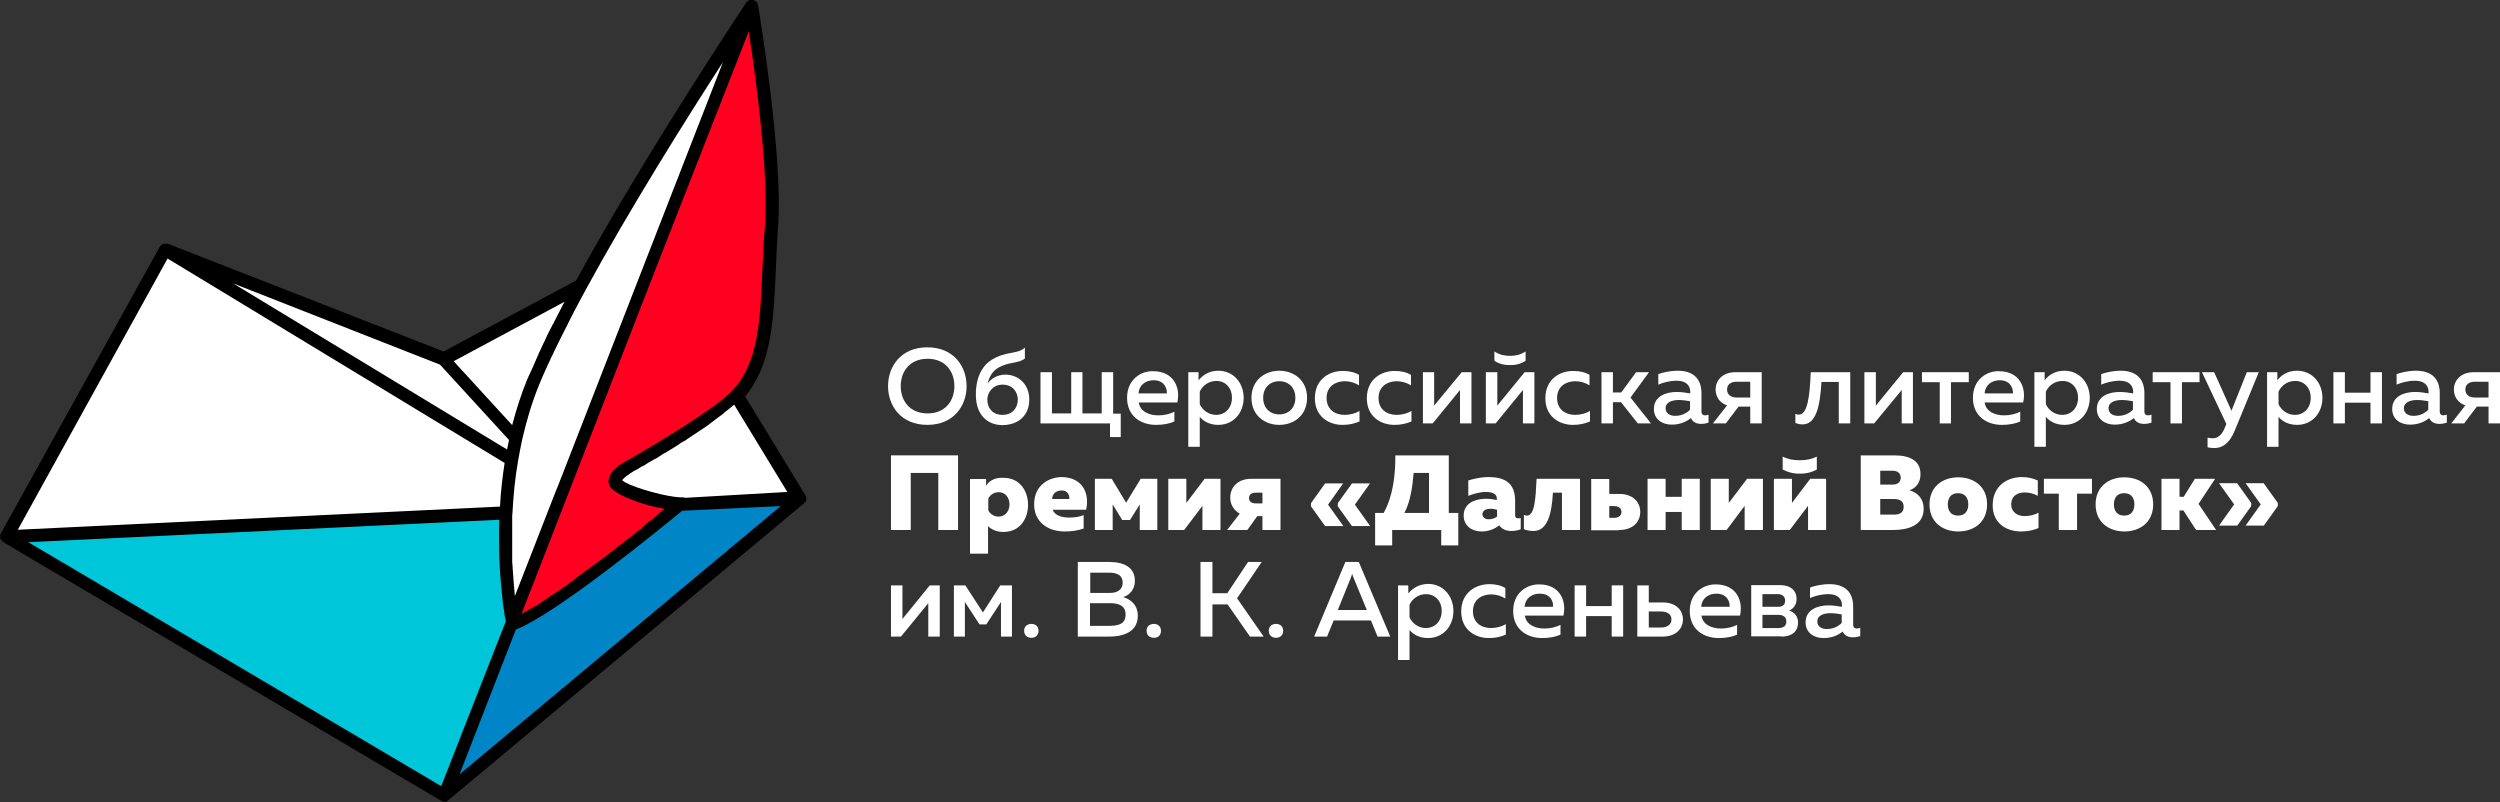 <svg width="1025" height="329" viewBox="0 0 1025 329" fill="none" xmlns="http://www.w3.org/2000/svg">
<rect x="0" y="0" width="1025" height="329" fill="#333333" stroke="none"/>
<g clip-path="url(#clip0_1258_7997)">
<path d="M391.3 158.3C391.3 164.2 387.7 169.5 380.3 169.5C372.9 169.5 369.3 164.2 369.3 158.3C369.3 152.4 372.9 147.1 380.3 147.1C387.7 147.1 391.3 152.4 391.3 158.3ZM364.1 158.3C364.1 166.4 369.4 174.2 380.2 174.2C391 174.2 396.3 166.4 396.3 158.3C396.3 150.2 391 142.4 380.2 142.4C369.4 142.4 364.1 150.2 364.1 158.3Z" fill="white"/>
<path d="M404.8 163.9C404.8 161 407 157.7 411 157.7C415.2 157.7 417.3 160.7 417.3 163.9C417.3 167.1 415.2 170.1 411 170.1C406.9 170.1 404.8 167.2 404.8 163.9ZM422 163.8C422 157.5 417.5 153.6 412.2 153.6C409 153.6 406.3 155.2 404.9 157.3C405.5 154.9 406.7 152.2 409.4 150.7C413.9 148.2 417.3 149.2 420.2 147V142.5C417.2 145.4 412.6 143.8 406.6 147.5C402.8 149.9 400.1 154.5 400.1 161.8C400.1 170.2 404.9 174.3 411.1 174.3C417.4 174.2 422 170.5 422 163.8Z" fill="white"/>
<path d="M459.5 179.201V169.601H456.4V152.601H451.7V169.501H443.8V152.601H439.2V169.501H431.3V152.601H426.6V173.601H455.1V179.201H459.5Z" fill="white"/>
<path d="M478.4 161.3H466.8C467 157.8 469.8 155.9 473 155.9C477.5 155.9 478.6 159.5 478.4 161.3ZM462.1 163.1C462.1 170.5 467.6 174.2 474 174.2C476.9 174.2 479.6 173.7 481.5 172.8V168.8C479.7 169.7 477.4 170.3 474.9 170.3C471.1 170.3 467.4 168.7 466.9 165H482.7C484.1 158.9 481.2 152.2 472.8 152.2C467.9 152 462.1 155.5 462.1 163.1Z" fill="white"/>
<path d="M505.1 163.1C505.1 167.2 502.4 170.1 498.6 170.1C495.4 170.1 492.9 168 491.9 165.7V160.6C492.9 158.3 495.4 156.2 498.6 156.2C502.4 156.1 505.1 159 505.1 163.1ZM491.4 155.9V152.6H487.2V183.2H491.9V170.9C493.3 172.6 495.8 174.2 499.5 174.2C505.8 174.2 509.9 169.2 509.9 163.1C509.9 157.1 505.8 152 499.5 152C495.6 152 493.1 153.9 491.4 155.9Z" fill="white"/>
<path d="M531.1 163.1C531.1 167.2 528.4 169.9 524.5 169.9C520.6 169.9 517.9 167.2 517.9 163.1C517.9 159 520.6 156.3 524.5 156.3C528.4 156.3 531.1 159 531.1 163.1ZM513.1 163.1C513.1 170.4 518.6 174.2 524.5 174.2C530.4 174.2 535.9 170.4 535.9 163.1C535.9 155.8 530.4 152 524.5 152C518.7 152 513.1 155.8 513.1 163.1Z" fill="white"/>
<path d="M539.1 163.301C539.1 170.801 544.8 174.201 550.4 174.201C553.1 174.201 555.3 173.701 557.4 172.801V168.501C555.7 169.501 553.5 170.101 551.3 170.101C547.5 170.101 543.9 168.001 543.9 163.201C543.9 158.301 547.7 156.301 551.4 156.301C553.5 156.301 555.7 157.001 557.2 158.001V153.701C555.4 152.601 553.1 152.101 550.7 152.101C545.1 152.001 539.1 155.401 539.1 163.301Z" fill="white"/>
<path d="M560.4 163.301C560.4 170.801 566.1 174.201 571.7 174.201C574.4 174.201 576.6 173.701 578.7 172.801V168.501C577 169.501 574.8 170.101 572.6 170.101C568.8 170.101 565.2 168.001 565.2 163.201C565.2 158.301 569 156.301 572.7 156.301C574.8 156.301 577 157.001 578.5 158.001V153.701C576.7 152.601 574.4 152.101 572 152.101C566.4 152.001 560.4 155.401 560.4 163.301Z" fill="white"/>
<path d="M587.4 173.601L598.6 159.901V173.601H603.3V152.601H599.3L588 166.301V152.601H583.4V173.601H587.4Z" fill="white"/>
<path d="M613.2 173.601L624.4 159.901V173.601H629.1V152.601H625.1L613.9 166.301V152.601H609.2V173.601H613.2ZM625.5 147.901V144.101C623.3 145.501 621.3 145.901 619.1 145.901C616.9 145.901 614.9 145.501 612.7 144.101V147.901C614.6 149.201 616.7 149.701 619.1 149.701C621.5 149.701 623.6 149.201 625.5 147.901Z" fill="white"/>
<path d="M633.6 163.301C633.6 170.801 639.3 174.201 644.9 174.201C647.6 174.201 649.8 173.701 651.9 172.801V168.501C650.2 169.501 648 170.101 645.8 170.101C642 170.101 638.4 168.001 638.4 163.201C638.4 158.301 642.2 156.301 645.9 156.301C648 156.301 650.2 157.001 651.7 158.001V153.701C649.9 152.601 647.6 152.101 645.2 152.101C639.6 152.001 633.6 155.401 633.6 163.301Z" fill="white"/>
<path d="M661.3 173.601V164.901H664.6L671.5 173.601H676.9L668.5 163.001L676.1 152.601H670.8L664.7 160.901H661.3V152.601H656.6V173.601H661.3Z" fill="white"/>
<path d="M688.4 164C689.9 164 691.7 164.3 692.9 164.5V168C691.2 169.7 689.1 170.5 686.8 170.5C684.7 170.5 682.9 169.5 682.9 167.4C682.9 164.8 685.7 164 688.4 164ZM697.6 168.7V161.2C697.6 154.9 693.8 152 687.9 152C684.5 152 681.5 152.8 679.9 153.4V157.7C681.8 156.9 684.4 156.1 687.5 156.1C691.1 156.1 693 157.9 693 160.6V161.3C691.3 161 689.3 160.7 687.5 160.7C683.1 160.7 678.1 162.4 678.1 167.7C678.1 172 681.6 174.1 685.4 174.1C688.7 174.1 691.3 173 693.3 171.4C694 173.1 695.6 173.8 697.5 173.8C698.5 173.8 699.6 173.6 700.5 173.3V170C700.1 170.1 699.6 170.3 699.1 170.3C698.3 170.3 697.6 169.9 697.6 168.7Z" fill="white"/>
<path d="M708.1 159.701C708.1 157.601 709.6 156.501 712.2 156.501H717.6V163.001H712.2C709.6 163.001 708.1 161.801 708.1 159.701ZM707.6 173.601L712.8 166.701H717.6V173.601H722.3V152.601H711.5C706.3 152.601 703.4 155.901 703.4 159.701C703.4 162.601 705 165.201 708.1 166.201L702.3 173.601H707.6Z" fill="white"/>
<path d="M746.8 156.601H753.9V173.601H758.6V152.601H742.4C742 163.001 741 170.001 737.5 170.001C737.1 170.001 736.6 169.901 736.1 169.701V173.401C737.1 173.801 738.1 174.001 739 174.001C744.6 174.001 746.2 166.701 746.8 156.601Z" fill="white"/>
<path d="M768.4 173.601L779.7 159.901V173.601H784.3V152.601H780.3L769.1 166.301V152.601H764.4V173.601H768.4Z" fill="white"/>
<path d="M799.9 173.601V156.701H807.2V152.601H788V156.701H795.3V173.601H799.9Z" fill="white"/>
<path d="M825.3 161.3H813.7C813.9 157.8 816.7 155.9 819.9 155.9C824.4 155.9 825.5 159.5 825.3 161.3ZM808.9 163.1C808.9 170.5 814.4 174.2 820.8 174.2C823.7 174.2 826.4 173.7 828.3 172.8V168.8C826.5 169.7 824.2 170.3 821.7 170.3C817.9 170.3 814.2 168.7 813.7 165H829.5C830.9 158.9 828 152.2 819.6 152.2C814.7 152 808.9 155.5 808.9 163.1Z" fill="white"/>
<path d="M852 163.1C852 167.2 849.3 170.1 845.5 170.1C842.3 170.1 839.8 168 838.8 165.7V160.6C839.8 158.3 842.3 156.2 845.5 156.2C849.3 156.1 852 159 852 163.1ZM838.3 155.9V152.6H834.1V183.2H838.8V170.9C840.2 172.6 842.7 174.2 846.4 174.2C852.7 174.2 856.8 169.2 856.8 163.1C856.8 157.1 852.7 152 846.4 152C842.4 152 839.9 153.9 838.3 155.9Z" fill="white"/>
<path d="M870 164C871.5 164 873.3 164.3 874.5 164.5V168C872.8 169.7 870.7 170.5 868.4 170.5C866.3 170.5 864.5 169.5 864.5 167.4C864.5 164.8 867.3 164 870 164ZM879.2 168.7V161.2C879.2 154.9 875.4 152 869.5 152C866.1 152 863.1 152.8 861.5 153.4V157.7C863.4 156.9 866 156.1 869.1 156.1C872.7 156.1 874.6 157.9 874.6 160.6V161.3C872.9 161 870.9 160.7 869.1 160.7C864.7 160.7 859.7 162.4 859.7 167.7C859.7 172 863.2 174.1 867 174.1C870.3 174.1 872.9 173 874.9 171.4C875.6 173.1 877.2 173.8 879.1 173.8C880.1 173.8 881.2 173.6 882.1 173.3V170C881.7 170.1 881.2 170.3 880.7 170.3C879.9 170.3 879.2 169.9 879.2 168.7Z" fill="white"/>
<path d="M894.6 173.601V156.701H901.8V152.601H882.6V156.701H889.9V173.601H894.6Z" fill="white"/>
<path d="M914.9 168.401L907.8 152.601H902.8L912.8 173.801L912.4 174.801C911.2 178.101 909.5 179.701 907.2 179.701C906.5 179.701 905.8 179.601 905.1 179.401V183.401C906 183.601 906.9 183.701 907.9 183.701C911.1 183.701 914.1 181.901 916.3 176.401L926.1 152.601H921.2L914.9 168.401Z" fill="white"/>
<path d="M947.4 163.1C947.4 167.2 944.7 170.1 940.9 170.1C937.7 170.1 935.2 168 934.2 165.7V160.6C935.2 158.3 937.7 156.2 940.9 156.2C944.7 156.1 947.4 159 947.4 163.1ZM933.7 155.9V152.6H929.5V183.2H934.2V170.9C935.6 172.6 938.1 174.2 941.8 174.2C948.1 174.2 952.2 169.2 952.2 163.1C952.2 157.1 948.1 152 941.8 152C937.8 152 935.3 153.9 933.7 155.9Z" fill="white"/>
<path d="M961.4 173.601V165.101H971.9V173.601H976.6V152.601H971.9V161.001H961.4V152.601H956.7V173.601H961.4Z" fill="white"/>
<path d="M991.1 164C992.6 164 994.4 164.3 995.6 164.5V168C993.9 169.7 991.8 170.5 989.5 170.5C987.4 170.5 985.6 169.5 985.6 167.4C985.6 164.8 988.4 164 991.1 164ZM1000.3 168.7V161.2C1000.3 154.9 996.5 152 990.6 152C987.2 152 984.2 152.8 982.6 153.4V157.7C984.5 156.9 987.1 156.1 990.2 156.1C993.8 156.1 995.7 157.9 995.7 160.6V161.3C994 161 992 160.7 990.2 160.7C985.8 160.7 980.8 162.4 980.8 167.7C980.8 172 984.3 174.1 988.1 174.1C991.4 174.1 994 173 996 171.4C996.7 173.1 998.3 173.8 1000.2 173.8C1001.2 173.8 1002.3 173.6 1003.2 173.3V170C1002.8 170.1 1002.3 170.3 1001.8 170.3C1001 170.3 1000.3 169.9 1000.3 168.7Z" fill="white"/>
<path d="M1010.8 159.701C1010.8 157.601 1012.3 156.501 1014.9 156.501H1020.3V163.001H1014.9C1012.3 163.001 1010.8 161.801 1010.8 159.701ZM1010.3 173.601L1015.5 166.701H1020.3V173.601H1025V152.601H1014.2C1009 152.601 1006.1 155.901 1006.1 159.701C1006.1 162.601 1007.7 165.201 1010.8 166.201L1005 173.601H1010.3Z" fill="white"/>
<path d="M373.4 217.3V193.9H384.7V217.3H392.8V186.7H365.3V217.3H373.4Z" fill="white"/>
<path d="M413.9 206.801C413.9 209.201 412.5 211.801 409.4 211.801C407.3 211.801 405.8 210.501 405.2 209.201V204.401C405.9 203.001 407.4 201.801 409.4 201.801C412.5 201.801 413.9 204.401 413.9 206.801ZM404.3 199.201V196.401H397.7V227.001H405.1V215.701C406.4 217.001 408.4 218.101 411.4 218.101C418.4 218.101 421.5 212.401 421.5 207.001C421.5 201.601 418.4 195.901 411.4 195.901C407.6 195.701 405.3 197.401 404.3 199.201Z" fill="white"/>
<path d="M438.4 204.601H431.4C431.4 202.401 433.1 201.101 435.2 201.101C438.1 201.001 438.6 203.601 438.4 204.601ZM424 206.801C424 214.001 429.6 217.901 436.5 217.901C439.8 217.901 442.3 217.401 444.3 216.701V211.201C442.6 211.901 440.6 212.201 438.3 212.201C435.3 212.201 432.4 211.301 431.6 209.001H445.3C446.8 202.601 444.1 195.601 435.1 195.601C430.4 195.701 424 198.601 424 206.801Z" fill="white"/>
<path d="M456.2 217.301V206.801L460.1 213.201H463.3L467.3 206.801V217.301H474.5V196.301H467.7L461.7 206.101L455.8 196.301H448.9V217.301H456.2Z" fill="white"/>
<path d="M485.5 217.301L493 207.401V217.301H500.4V196.301H493.9L486.4 206.201V196.301H479V217.301H485.5Z" fill="white"/>
<path d="M512.1 204.201C512.1 202.801 513.1 202.001 514.9 202.001H517.6V206.401H514.9C513.1 206.401 512.1 205.601 512.1 204.201ZM511.4 217.301L515.5 211.601H517.6V217.301H525V196.301H513.1C507.4 196.301 504.4 199.801 504.4 204.001C504.4 206.801 505.8 209.201 508.3 210.601L503.1 217.301H511.4Z" fill="white"/>
<path d="M550.7 215.6L544.5 206.9L550.7 198.2H543.3L537.5 206.3V207.6L543.3 215.7H550.7V215.6ZM561.7 215.6L555.5 206.9L561.7 198.2H554.3L548.5 206.3V207.6L554.3 215.7H561.7V215.6Z" fill="white"/>
<path d="M579.6 193.9H585.9V210.3H575.8C578.2 205.8 579.1 199.9 579.6 193.9ZM570.8 223.6V217.3H590.9V223.6H597.9V210.3H594V186.7H572.1C572.1 194.8 571.2 203.3 567.3 210.3H563.8V223.6H570.8Z" fill="white"/>
<path d="M607.8 210.901C607.8 209.201 609.4 208.601 611.1 208.601C612.1 208.601 613.1 208.801 613.8 209.001V211.801C612.7 212.601 611.6 212.901 610.3 212.901C608.8 212.901 607.8 212.001 607.8 210.901ZM621.2 211.301V205.401C621.2 197.901 616.9 195.601 610.2 195.601C607.1 195.601 603.8 196.401 602 197.001V203.301C604.1 202.501 606.6 201.701 609.3 201.701C612.3 201.701 613.7 202.801 613.7 204.301V205.001C612.3 204.701 610.7 204.501 609.2 204.501C605.1 204.501 600.1 206.101 600.1 211.401C600.1 215.501 603.4 217.901 607.4 217.901C610.4 217.901 612.7 216.901 614.7 215.401C615.7 216.901 617.4 217.701 619.7 217.701C621.1 217.701 622.5 217.401 623.5 217.001V212.401C623.2 212.501 622.9 212.501 622.7 212.501C621.9 212.601 621.2 212.301 621.2 211.301Z" fill="white"/>
<path d="M636.7 202.001H640.4V217.301H647.8V196.301H630C629.6 204.701 629.2 211.401 626 211.401C625.7 211.401 625.3 211.301 624.8 211.101V217.001C626.2 217.501 627.5 217.701 628.6 217.701C634.5 217.801 636.2 210.701 636.7 202.001Z" fill="white"/>
<path d="M659.8 207.5H661.8C663.8 207.5 664.8 208.5 664.8 209.9C664.8 211.3 663.8 212.3 661.8 212.3H659.8V207.5ZM663.8 217.3C669.5 217.3 672.5 214 672.5 209.9C672.5 205.8 669.5 202.5 663.8 202.5H659.8V196.4H652.4V217.4H663.8V217.3Z" fill="white"/>
<path d="M682.9 217.301V209.901H689.5V217.301H696.9V196.301H689.5V203.701H682.9V196.301H675.5V217.301H682.9Z" fill="white"/>
<path d="M707.9 217.301L715.3 207.401V217.301H722.8V196.301H716.3L708.8 206.201V196.301H701.4V217.301H707.9Z" fill="white"/>
<path d="M733.8 217.3L741.3 207.4V217.3H748.7V196.3H742.2L734.7 206.2V196.3H727.3V217.3H733.8ZM744.9 192.5V187.2C742.5 188.4 740.2 188.7 737.9 188.7C735.6 188.7 733.3 188.4 730.9 187.2V192.5C732.8 193.5 734.9 194.2 737.9 194.2C741 194.2 743.1 193.5 744.9 192.5Z" fill="white"/>
<path d="M779.3 195.9C779.3 197.6 778.1 198.7 775.9 198.7H770.9V193H775.9C778.1 193 779.3 194.1 779.3 195.9ZM780.5 207.8C780.5 210.2 778.9 211 776.4 211H770.9V204.6H776.4C778.9 204.6 780.5 205.4 780.5 207.8ZM762.9 186.7V217.3H776.2C782 217.3 788.7 215.6 788.7 208.6C788.7 204.4 786.2 202 782.9 201C785.8 200 787.4 197.7 787.4 194.4C787.4 189.1 783.4 186.7 776.7 186.7H762.9Z" fill="white"/>
<path d="M807 206.8C807 209.2 805.9 211.4 802.8 211.4C799.7 211.4 798.6 209.2 798.6 206.8C798.6 204.4 799.7 202.2 802.8 202.2C805.9 202.2 807 204.4 807 206.8ZM791.1 206.8C791.1 214.2 796.6 217.9 802.9 217.9C809.2 217.9 814.7 214.2 814.7 206.8C814.7 199.4 809.2 195.7 802.9 195.7C796.6 195.7 791.1 199.4 791.1 206.8Z" fill="white"/>
<path d="M817 207.201C817 214.601 822.7 217.901 828.6 217.901C831.3 217.901 833.7 217.401 835.8 216.501V210.201C834.4 211.001 832.3 211.601 830.1 211.601C827.3 211.601 824.6 210.101 824.6 206.801C824.6 203.201 827.3 201.901 830.2 201.901C832.1 201.901 834.1 202.501 835.5 203.301V197.001C833.6 196.101 831.3 195.601 829 195.601C823.2 195.601 817 199.001 817 207.201Z" fill="white"/>
<path d="M851.6 217.301V202.401H857.7V196.301H838V202.401H844.1V217.301H851.6Z" fill="white"/>
<path d="M875.1 206.8C875.1 209.2 874 211.4 870.9 211.4C867.8 211.4 866.7 209.2 866.7 206.8C866.7 204.4 867.8 202.2 870.9 202.2C874 202.2 875.1 204.4 875.1 206.8ZM859.2 206.8C859.2 214.2 864.7 217.9 871 217.9C877.3 217.9 882.8 214.2 882.8 206.8C882.8 199.4 877.3 195.7 871 195.7C864.7 195.7 859.2 199.4 859.2 206.8Z" fill="white"/>
<path d="M893.6 217.301V209.301H895.2L900.4 217.301H908.6L901.4 206.601L908.2 196.301H899.9L895.3 203.701H893.6V196.301H886.2V217.301H893.6Z" fill="white"/>
<path d="M917.2 215.601L923 207.501V206.201L917.2 198.101H909.8L916 206.801L909.8 215.501H917.2V215.601ZM928.1 215.601L933.9 207.501V206.201L928.1 198.101H920.7L926.9 206.801L920.7 215.501H928.1V215.601Z" fill="white"/>
<path d="M369.4 261L380.6 247.3V261H385.3V240H381.2L370 253.8V240H365.3V261H369.4Z" fill="white"/>
<path d="M395.6 261V246.8L401.6 256H404.4L410.4 246.8V261H414.9V240H410.1L403 251.1L395.8 240H391.1V261H395.6Z" fill="white"/>
<path d="M425.8 258.601C425.8 256.701 424.4 255.801 422.9 255.801C421.3 255.801 419.9 256.701 419.9 258.601C419.9 260.601 421.3 261.501 422.9 261.501C424.4 261.501 425.8 260.601 425.8 258.601Z" fill="white"/>
<path d="M460.3 238.9C460.3 241.9 457.9 243.1 455.1 243.1H447V234.8H454.4C458 234.7 460.3 235.9 460.3 238.9ZM461.5 252C461.5 256.2 457.9 256.6 454.5 256.6H446.9V247.3H455.2C457.9 247.3 461.5 247.9 461.5 252ZM441.9 230.4V261H454.9C459.8 261 466.5 259.5 466.5 252.5C466.5 247.7 463.2 245.6 460.5 244.8C463.1 244 465.3 241.8 465.3 238.1C465.3 232.9 461.2 230.4 454.8 230.4H441.9Z" fill="white"/>
<path d="M476 258.601C476 256.701 474.6 255.801 473.1 255.801C471.5 255.801 470.1 256.701 470.1 258.601C470.1 260.601 471.5 261.501 473.1 261.501C474.7 261.501 476 260.601 476 258.601Z" fill="white"/>
<path d="M497.1 261V247.8H503.3L512.5 261H518.1L507.2 245.3L517.3 230.4H511.7L503.2 243.2H497.1V230.4H492.2V261H497.1Z" fill="white"/>
<path d="M526.1 258.601C526.1 256.701 524.7 255.801 523.2 255.801C521.6 255.801 520.2 256.701 520.2 258.601C520.2 260.601 521.6 261.501 523.2 261.501C524.7 261.501 526.1 260.601 526.1 258.601Z" fill="white"/>
<path d="M553.8 237C554 236.5 554.1 236 554.4 235.3C554.6 236 554.8 236.5 555 237L560.4 250.1H548.5L553.8 237ZM544.1 261L546.8 254.4H562.1L564.8 261H570L557.1 230.4H551.6L538.8 261H544.1Z" fill="white"/>
<path d="M591.1 250.5C591.1 254.6 588.4 257.5 584.6 257.5C581.4 257.5 578.9 255.4 577.9 253.1V248C578.9 245.7 581.4 243.6 584.6 243.6C588.4 243.6 591.1 246.4 591.1 250.5ZM577.4 243.3V240H573.2V270.6H577.9V258.3C579.3 260 581.8 261.6 585.5 261.6C591.8 261.6 595.9 256.6 595.9 250.5C595.9 244.5 591.8 239.4 585.5 239.4C581.6 239.5 579.1 241.3 577.4 243.3Z" fill="white"/>
<path d="M599.1 250.7C599.1 258.2 604.8 261.6 610.4 261.6C613.1 261.6 615.3 261.1 617.4 260.2V255.9C615.7 256.9 613.5 257.5 611.3 257.5C607.5 257.5 603.9 255.4 603.9 250.6C603.9 245.7 607.7 243.7 611.4 243.7C613.5 243.7 615.7 244.4 617.2 245.4V241.1C615.4 240 613.1 239.5 610.7 239.5C605.1 239.5 599.1 242.9 599.1 250.7Z" fill="white"/>
<path d="M636.7 248.801H625.1C625.3 245.301 628.1 243.401 631.3 243.401C635.9 243.401 637 246.901 636.7 248.801ZM620.4 250.501C620.4 257.901 625.9 261.601 632.3 261.601C635.2 261.601 637.9 261.101 639.8 260.201V256.201C638 257.101 635.7 257.701 633.2 257.701C629.4 257.701 625.7 256.101 625.2 252.401H641C642.4 246.301 639.5 239.601 631.1 239.601C626.2 239.501 620.4 242.901 620.4 250.501Z" fill="white"/>
<path d="M650.3 261V252.6H660.8V261H665.5V240H660.8V248.5H650.3V240H645.6V261H650.3Z" fill="white"/>
<path d="M676 250.7H680.8C683.6 250.7 685.3 251.8 685.3 254C685.3 256.1 683.6 257.3 680.8 257.3H676V250.7ZM681.7 261C687 261 690 257.9 690 254C690 250 687 247 681.7 247H676V240H671.3V261H681.7Z" fill="white"/>
<path d="M709.1 248.801H697.5C697.7 245.301 700.5 243.401 703.7 243.401C708.2 243.401 709.4 246.901 709.1 248.801ZM692.8 250.501C692.8 257.901 698.3 261.601 704.7 261.601C707.6 261.601 710.3 261.101 712.2 260.201V256.201C710.4 257.101 708.1 257.701 705.6 257.701C701.8 257.701 698.1 256.101 697.6 252.401H713.4C714.8 246.301 711.9 239.601 703.5 239.601C698.6 239.501 692.8 242.901 692.8 250.501Z" fill="white"/>
<path d="M722.6 243.6H728.9C730.3 243.6 731.9 244.2 731.9 246.3C731.9 248.2 730.6 248.8 728.9 248.8H722.6V243.6ZM722.6 252.1H729.2C730.8 252.1 732.4 252.7 732.4 254.8C732.4 256.8 731 257.5 729.1 257.5H722.6V252.1ZM730.3 261C735.2 261 737.2 258.5 737.2 255.2C737.2 252.6 735.6 251 733.6 250.3C735.4 249.5 736.6 247.9 736.6 245.5C736.6 242.2 734.2 239.9 730 239.9H718V260.9H730.3V261Z" fill="white"/>
<path d="M750.6 251.4C752.1 251.4 753.9 251.7 755.1 251.9V255.4C753.4 257.1 751.3 257.9 749 257.9C746.9 257.9 745.1 256.9 745.1 254.8C745.1 252.2 747.9 251.4 750.6 251.4ZM759.8 256.2V248.7C759.8 242.4 756 239.5 750.1 239.5C746.7 239.5 743.7 240.3 742.1 240.9V245.2C744 244.4 746.6 243.6 749.7 243.6C753.3 243.6 755.2 245.4 755.2 248.1V248.8C753.5 248.5 751.5 248.2 749.7 248.2C745.3 248.2 740.3 249.9 740.3 255.2C740.3 259.5 743.8 261.6 747.6 261.6C750.9 261.6 753.5 260.6 755.5 258.9C756.2 260.6 757.8 261.3 759.7 261.3C760.7 261.3 761.8 261.1 762.7 260.8V257.4C762.3 257.5 761.8 257.7 761.3 257.7C760.5 257.7 759.8 257.3 759.8 256.2Z" fill="white"/>
<path d="M327.9 204.1L276.4 206.4L272.8 212.3L236.7 238.9L207.7 259.1L181.8 324.2L193 317.5L319.2 213.1L327.9 204.1Z" fill="#0085C6"/>
<path d="M7.3 221L102.9 278.7L162.1 314.4L182 326.1L206.9 262.5L211.6 248.4L207.6 241.5L207.2 210.5L7.3 221Z" fill="#00C6D9"/>
<path d="M325.3 204.1L279 206.5L262.8 220.3L225.5 247.7L209.9 255.8L206.9 234.9L207.3 209.7L20.9 219.2L4.1 219.9L5.3 214.2L67.5 102.3L139.3 130.4L179.2 145.8L186.2 145.1L224.1 123.7L237.6 117.7L249.8 95.9L266.4 67.3L290.9 28.4L307.5 5L313.2 43.1L316.4 85.6L314.2 123.7L310.6 150.2L302.3 163.9L316.4 186.7L326.5 201.8L325.3 204.1Z" fill="white"/>
<path d="M211.6 250.5L258 130.4L307.5 5L312.1 29.6L316.4 77.7L313.9 130.4L310 148.9L299 165.9L277.2 179.2L253.1 193.9V197.8L260.8 202L274.7 204.6L275.8 207.5L258.7 222.8L231.5 243.1L211.6 255.8V250.5Z" fill="#FF0020"/>
<path d="M330.5 204.3C330.5 204.2 330.5 204.2 330.5 204.1V204V203.9V203.8V203.7V203.6C330.4 203.5 330.4 203.3 330.3 203.2L305.5 162.5C316.4 149.7 317.2 130.7 318.1 110.6C318.3 104.9 318.6 99 319 93.1C321.2 64.8 311.3 4.8 310.8 2.3C310.8 2.2 310.8 2.2 310.8 2.1V2C310.8 1.9 310.8 1.9 310.7 1.8V1.7C310.7 1.6 310.6 1.5 310.5 1.4C310.5 1.4 310.5 1.4 310.5 1.3C310.5 1.2 310.4 1.2 310.4 1.1C310.4 1.1 310.4 1 310.3 1C310.2 0.9 310.2 0.9 310.1 0.8L310 0.7L309.9 0.6L309.8 0.5C309.7 0.5 309.7 0.4 309.6 0.4C309.5 0.4 309.5 0.3 309.4 0.3C309.4 0.3 309.3 0.3 309.3 0.2C309.2 0.2 309.2 0.2 309.1 0.1H309C308.9 0.1 308.8 0.1 308.7 0H308.6C308.5 0 308.5 0 308.4 0H308.3C308.2 0 308.1 0 308 0H307.9C307.8 0 307.8 0 307.7 0H307.6C307.5 0 307.4 0.1 307.3 0.1H307.2C307.1 0.1 307 0.2 307 0.2C307 0.2 307 0.2 306.9 0.2C306.8 0.3 306.7 0.3 306.6 0.4C306.6 0.4 306.6 0.4 306.5 0.4C306.4 0.5 306.3 0.5 306.3 0.6C306.2 0.7 306.2 0.7 306.1 0.8C306.1 0.9 306 0.9 306 1C304.3 3.6 264 64.1 236.2 115L181.9 144.1L68.7 99.9H68.6H68.5H68.4H68.3H68.2H68.1H68C67.9 99.9 67.9 99.9 67.8 99.9H67.7C67.6 99.9 67.6 99.9 67.5 99.9C67.5 99.9 67.5 99.9 67.4 99.9C67.3 99.9 67.3 99.9 67.2 99.9C67.2 99.9 67.2 99.9 67.1 99.9C67 99.9 67 99.9 66.9 100C66.7 100.1 66.6 100.1 66.5 100.2C66.5 100.2 66.5 100.2 66.4 100.2L66.3 100.3C66.3 100.3 66.2 100.3 66.2 100.4L66.1 100.5C66.1 100.5 66 100.5 66 100.6L65.9 100.7C65.9 100.7 65.9 100.8 65.8 100.8L65.7 100.9C65.7 100.9 65.7 101 65.6 101L65.5 101.1C65.5 101.1 65.5 101.1 65.5 101.2L0.3 218.8C0.3 218.8 0.3 218.8 0.3 218.9C0.3 218.9 0.3 219 0.2 219V219.1C0.2 219.1 0.2 219.2 0.1 219.2V219.3V219.4V219.5V219.6V219.7V219.8C0.1 219.9 0.1 219.9 0.1 220C0.1 220 0.1 220 0.1 220.1V220.2V220.3V220.4V220.5V220.6C0.1 220.7 0.1 220.7 0.2 220.8V220.9C0.2 221 0.2 221 0.3 221.1V221.2C0.3 221.2 0.3 221.3 0.4 221.3C0.4 221.3 0.4 221.4 0.5 221.4C0.5 221.4 0.5 221.5 0.6 221.5L0.7 221.6C0.7 221.6 0.7 221.7 0.8 221.7L0.9 221.8L1 221.9L1.1 222L1.2 222.1C1.2 222.1 1.3 222.1 1.3 222.2L1.4 222.3L181 328.4C181.1 328.4 181.1 328.5 181.2 328.5H181.3C181.4 328.5 181.5 328.6 181.6 328.6C181.6 328.6 181.6 328.6 181.7 328.6C181.8 328.6 181.9 328.6 182 328.7C182 328.7 182 328.7 182.1 328.7C182.2 328.7 182.3 328.7 182.4 328.7C182.5 328.7 182.7 328.7 182.8 328.7H182.9C183 328.7 183.1 328.7 183.2 328.6C183.3 328.6 183.3 328.6 183.3 328.5C183.4 328.5 183.5 328.4 183.5 328.4L183.6 328.3C183.7 328.2 183.8 328.2 183.8 328.1C183.8 328.1 183.9 328.1 183.9 328L329.6 206.4L329.7 206.3L329.8 206.2L329.9 206.1L330 206C330 206 330 205.9 330.1 205.9L330.2 205.8C330.2 205.8 330.2 205.7 330.3 205.7C330.3 205.7 330.3 205.6 330.4 205.6C330.4 205.6 330.4 205.5 330.5 205.5V205.4V205.3V205.2C330.5 205.1 330.5 205 330.6 204.9V204.8V204.7V204.6V204.5C330.6 204.5 330.6 204.5 330.5 204.3C330.6 204.4 330.5 204.4 330.5 204.3C330.5 204.4 330.5 204.4 330.5 204.3ZM307 12.8C309.8 31.3 315.3 71.6 313.6 92.6C313.1 98.6 312.9 104.5 312.6 110.3C311.7 131.1 311 149 300.1 160.3C299.7 160.7 299.4 161.1 298.9 161.5C289 170.7 256.2 189.4 255.9 189.5C254.4 190.3 249.5 193.4 249.5 197.5C249.5 198.6 250 199.6 251.1 200.6C254.3 203.6 264.2 207.3 272.5 208.6C272.3 208.8 272.1 208.9 271.9 209.1C271.6 209.4 271.2 209.7 270.9 209.9C270.8 210 270.8 210 270.7 210.1C270.6 210.2 270.4 210.3 270.2 210.5C270.1 210.6 270.1 210.6 270 210.7C269.8 210.8 269.6 211 269.5 211.1L269.4 211.2C269.2 211.4 269 211.5 268.8 211.7C268.8 211.7 268.7 211.7 268.7 211.8C268.5 212 268.3 212.1 268.1 212.3L268 212.4C267.8 212.6 267.6 212.7 267.4 212.9L267.3 213C267.1 213.2 266.9 213.3 266.6 213.5L266.5 213.6C266.3 213.8 266.1 214 265.8 214.1L265.7 214.2C265.5 214.4 265.2 214.6 265 214.8L264.9 214.9C264.7 215.1 264.4 215.3 264.2 215.5C264.2 215.5 264.1 215.5 264.1 215.6C263.9 215.8 263.6 216 263.4 216.2L263.3 216.3C263.1 216.5 262.8 216.7 262.6 216.9L262.5 217C262.2 217.2 262 217.4 261.7 217.6C261.7 217.6 261.6 217.6 261.6 217.7C258.1 220.5 254.2 223.5 250.2 226.6C249.9 226.8 249.6 227.1 249.3 227.3L249.2 227.4C248.9 227.6 248.6 227.8 248.3 228.1C248.2 228.1 248.2 228.2 248.1 228.2C247.8 228.4 247.5 228.6 247.2 228.9C247.1 228.9 247.1 229 247 229C246.7 229.2 246.5 229.4 246.2 229.6C246.1 229.7 246 229.7 246 229.8C245.7 230 245.5 230.2 245.2 230.4C245.1 230.5 245 230.5 244.9 230.6C244.6 230.8 244.4 231 244.1 231.2C244 231.3 243.9 231.3 243.8 231.4C243.5 231.6 243.3 231.8 243 232C242.9 232.1 242.8 232.1 242.7 232.2C242.4 232.4 242.2 232.6 241.9 232.8C241.8 232.9 241.7 232.9 241.6 233C241.3 233.2 241.1 233.4 240.8 233.6C240.7 233.7 240.6 233.7 240.5 233.8C240.2 234 240 234.2 239.7 234.4C239.6 234.5 239.5 234.5 239.4 234.6C239.1 234.8 238.9 235 238.6 235.2C238.5 235.3 238.4 235.3 238.3 235.4C238 235.6 237.8 235.8 237.5 236C237.4 236.1 237.3 236.1 237.2 236.2C236.9 236.4 236.7 236.6 236.4 236.8C236.3 236.9 236.3 236.9 236.2 237C235.9 237.2 235.6 237.4 235.4 237.6C235.3 237.7 235.3 237.7 235.2 237.8C234.9 238 234.6 238.2 234.4 238.4L234.3 238.5C232.6 239.7 231 240.8 229.4 242C229.4 242 229.4 242 229.3 242C229 242.2 228.8 242.4 228.5 242.5C228.4 242.6 228.3 242.6 228.2 242.7C228 242.9 227.7 243 227.5 243.2C227.4 243.3 227.3 243.3 227.2 243.4C227 243.5 226.8 243.7 226.6 243.8C226.5 243.9 226.4 244 226.2 244C226 244.1 225.8 244.3 225.6 244.4C225.5 244.5 225.3 244.6 225.2 244.7C225 244.8 224.8 245 224.6 245.1C224.5 245.2 224.3 245.3 224.2 245.4C224 245.5 223.8 245.6 223.6 245.8C223.5 245.9 223.3 246 223.2 246.1C223 246.2 222.8 246.3 222.6 246.5C222.5 246.6 222.3 246.7 222.2 246.8C222 246.9 221.8 247 221.7 247.1C221.6 247.2 221.4 247.3 221.3 247.4C221.1 247.5 221 247.6 220.8 247.7C220.7 247.8 220.5 247.9 220.4 248C220.2 248.1 220.1 248.2 219.9 248.3C219.8 248.4 219.6 248.5 219.5 248.5C219.3 248.6 219.2 248.7 219 248.8C218.9 248.9 218.7 249 218.6 249C218.4 249.1 218.3 249.2 218.1 249.3C218 249.4 217.8 249.5 217.7 249.5C217.5 249.6 217.4 249.7 217.2 249.8C217.1 249.9 216.9 250 216.8 250C216.7 250.1 216.5 250.2 216.4 250.3C216.3 250.4 216.1 250.4 216 250.5C215.9 250.6 215.7 250.7 215.6 250.7C215.5 250.8 215.3 250.8 215.2 250.9C215.1 251 214.9 251.1 214.8 251.1C214.7 251.2 214.5 251.2 214.4 251.3C214.3 251.4 214.1 251.4 214 251.5C214 251.5 214 251.5 213.9 251.5L269.9 107.5L307 12.8ZM235.7 127.1C237.2 124.3 238.7 121.5 240.3 118.5C258.3 85.5 281.7 48.2 296.4 25.5L265.4 105.1L234.2 185.3L228.5 199.9L228.3 200.3L211.1 244.4V244.3C211.1 244 211 243.7 211 243.4C211 243.3 211 243.2 211 243.1C211 242.8 210.9 242.5 210.9 242.3C210.9 242.2 210.9 242.2 210.9 242.1C210.9 241.8 210.8 241.4 210.8 241.1C210.8 241 210.8 240.9 210.8 240.9C210.8 240.6 210.7 240.3 210.7 240C210.7 239.9 210.7 239.8 210.7 239.7C210.6 239 210.6 238.2 210.5 237.4C210.5 237.3 210.5 237.2 210.5 237.1C210.5 236.8 210.5 236.5 210.4 236.2C210.4 236.1 210.4 236 210.4 235.9C210.4 235.5 210.3 235.1 210.3 234.7C210.3 234.6 210.3 234.5 210.3 234.5C210.3 234.2 210.3 233.8 210.2 233.5C210.2 233.4 210.2 233.3 210.2 233.1C210.2 232.7 210.2 232.3 210.1 231.9V231.8C210.1 231.4 210.1 230.9 210 230.5C210 230.4 210 230.3 210 230.1C210 229.8 210 229.4 210 229.1C210 229 210 228.9 210 228.7C210 228.3 210 227.8 210 227.3C210 227.2 210 227.1 210 227.1C210 226.7 210 226.3 210 225.9C210 225.8 210 225.6 210 225.5C210 225.1 210 224.7 210 224.3C210 224.2 210 224.1 210 224C210 223.5 210 223 210 222.6C210 222.5 210 222.3 210 222.2C210 221.8 210 221.4 210 221.1C210 221 210 220.8 210 220.7C210 220.2 210 219.7 210 219.2C210 219.1 210 219.1 210 219C210 218.6 210 218.1 210 217.6C210 217.5 210 217.3 210 217.2C210 216.8 210 216.4 210 216C210 215.9 210 215.8 210 215.7C210 215.2 210 214.7 210 214.1C210 214 210 213.8 210 213.7C210 213.3 210 212.9 210 212.5C210 212.3 210 212.2 210 212C210 211.5 210 210.9 210.1 210.4C210.5 203 211.2 195.8 212.4 189C212.9 186 213.5 183.1 214.1 180.2C215.9 172.3 218.2 164.7 221.1 157.6C221.4 157 221.6 156.3 221.9 155.7C222.5 154.4 223 153 223.7 151.6C224.2 150.4 224.8 149.2 225.4 147.9C225.8 147 226.2 146.1 226.7 145.2C226.8 145 226.9 144.9 226.9 144.7C227.6 143.3 228.3 141.9 229 140.4C229.8 138.7 230.7 137 231.6 135.2C232.2 134 232.9 132.7 233.5 131.4C234.2 130 234.9 128.6 235.7 127.1ZM231.5 123.7C231.4 123.9 231.3 124.1 231.2 124.2C231 124.5 230.9 124.8 230.7 125.2C230.4 125.8 230.1 126.3 229.8 126.9C229.6 127.2 229.5 127.5 229.3 127.9C229 128.5 228.7 129 228.4 129.6C228.3 129.9 228.1 130.1 228 130.4C227.6 131.2 227.2 132 226.8 132.8C226.8 132.8 226.8 132.9 226.7 132.9C226.3 133.7 225.9 134.5 225.5 135.2C225.4 135.5 225.2 135.7 225.1 136C224.8 136.5 224.6 137.1 224.3 137.6C224.2 137.9 224 138.2 223.9 138.5C223.7 139 223.4 139.5 223.2 140C223.1 140.3 222.9 140.6 222.8 140.8C222.6 141.3 222.3 141.8 222.1 142.3C222 142.5 221.9 142.8 221.8 143C221.5 143.7 221.1 144.4 220.8 145.1V145.2C220.5 145.9 220.2 146.6 219.9 147.2C219.8 147.4 219.7 147.6 219.6 147.9C219.4 148.4 219.2 148.8 219 149.3C218.9 149.5 218.8 149.8 218.7 150C218.5 150.4 218.3 150.9 218.1 151.3C218 151.5 217.9 151.8 217.8 152C217.6 152.4 217.4 152.9 217.2 153.3C217.1 153.5 217 153.7 216.9 153.9C216.6 154.5 216.4 155.1 216.1 155.7C213.7 161.6 211.7 167.8 210 174.3L186 148.1L231.5 123.7ZM180.4 149.5L208.7 180.4C208.4 181.7 208.2 183 207.9 184.3L95.6 116.2L180.4 149.5ZM68.7 106L206.9 189.8C206 195.6 205.3 201.6 205 207.7L7.3 217.2L68.7 106ZM180.9 322.3L11.6 222.3L204.7 213.1C204.6 214.9 204.6 216.7 204.6 218.4C204.6 219.1 204.6 219.7 204.6 220.4C204.6 226.5 204.8 232 205.2 236.9C205.5 240.9 205.9 244.4 206.2 247.3C206.5 249.5 206.8 251.4 207 252.9C207 253 207 253.1 207.1 253.3C207.1 253.4 207.1 253.5 207.2 253.7C207.3 254.1 207.3 254.4 207.4 254.7L180.9 322.3ZM188.4 317.5L211.5 258.1C227.5 252 269.6 217.7 279.7 209.4L320.1 207.5L188.4 317.5ZM281 204.1C280.5 203.9 279.7 203.9 279.1 203.9C273.5 203.8 260.6 200.2 256.2 197.7C256.1 197.6 256 197.6 255.9 197.5C255.9 197.5 255.8 197.5 255.8 197.4C255.5 197.2 255.3 197.1 255.1 196.9C255.2 196.7 255.4 196.5 255.6 196.3C256.2 195.6 257.2 194.9 258.1 194.3C258.2 194.2 258.4 194.1 258.5 194C258.6 194 258.7 193.9 258.8 193.8C258.8 193.8 258.8 193.8 258.9 193.8C259 193.8 259 193.7 259.1 193.7C259.1 193.7 259.2 193.7 259.2 193.6L259.3 193.5C259.4 193.5 259.4 193.4 259.5 193.4C259.5 193.4 259.6 193.4 259.6 193.3L259.7 193.2C259.8 193.2 259.8 193.1 259.9 193.1C259.9 193.1 259.9 193.1 260 193.1C260.1 193 260.2 193 260.3 192.9L260.4 192.8C260.5 192.8 260.6 192.7 260.7 192.7C260.8 192.7 260.8 192.6 260.9 192.6C261 192.6 261 192.5 261.1 192.5C261.2 192.5 261.2 192.4 261.3 192.4C261.4 192.3 261.5 192.3 261.6 192.2C261.7 192.2 261.7 192.1 261.8 192.1C261.9 192 262 192 262.1 191.9C262.2 191.9 262.2 191.8 262.3 191.8C262.4 191.7 262.5 191.7 262.6 191.6C262.7 191.6 262.8 191.5 262.8 191.5C262.9 191.4 263 191.4 263.1 191.3C263.2 191.3 263.3 191.2 263.3 191.2C263.4 191.1 263.5 191.1 263.7 191C263.8 191 263.8 190.9 263.9 190.9C264 190.8 264.2 190.8 264.3 190.7C264.4 190.7 264.5 190.6 264.5 190.6C264.6 190.5 264.8 190.4 264.9 190.3C265 190.3 265 190.2 265.1 190.2C265.2 190.1 265.4 190 265.5 189.9C265.6 189.9 265.7 189.8 265.7 189.8C265.9 189.7 266 189.6 266.2 189.5C266.3 189.5 266.3 189.4 266.4 189.4C266.6 189.3 266.7 189.2 266.9 189.1C267 189.1 267 189 267.1 189C267.3 188.9 267.4 188.8 267.6 188.7C267.7 188.7 267.7 188.6 267.8 188.6C268 188.5 268.1 188.4 268.3 188.3C268.4 188.3 268.4 188.2 268.5 188.2C268.7 188.1 268.9 188 269.1 187.9C269.2 187.9 269.2 187.8 269.3 187.8C269.5 187.7 269.7 187.6 269.9 187.4C270 187.4 270 187.3 270.1 187.3C270.3 187.2 270.5 187 270.7 186.9L270.8 186.8C271.1 186.6 271.3 186.5 271.6 186.3C271.9 186.1 272.1 186 272.4 185.8C272.4 185.8 272.4 185.8 272.5 185.8C274.2 184.8 276 183.7 277.7 182.6C277.7 182.6 277.8 182.6 277.8 182.5C278.1 182.3 278.3 182.2 278.6 182C278.6 182 278.7 182 278.7 181.9C279 181.7 279.2 181.6 279.5 181.4C279.6 181.4 279.6 181.3 279.7 181.3C279.9 181.2 280.2 181 280.4 180.9C280.5 180.9 280.5 180.8 280.6 180.8C280.8 180.7 281.1 180.5 281.3 180.4C281.4 180.3 281.5 180.3 281.5 180.2C281.7 180.1 281.9 179.9 282.1 179.8C282.2 179.7 282.3 179.7 282.4 179.6C282.6 179.5 282.8 179.3 283 179.2C283.1 179.1 283.2 179.1 283.3 179C283.5 178.9 283.7 178.7 283.9 178.6C284 178.5 284.1 178.5 284.2 178.4C284.4 178.3 284.6 178.1 284.8 178C284.9 177.9 285 177.9 285.1 177.8C285.3 177.7 285.5 177.5 285.7 177.4C285.8 177.3 285.9 177.3 286 177.2C286.2 177.1 286.4 176.9 286.6 176.8C286.7 176.7 286.8 176.7 286.9 176.6C287.1 176.5 287.3 176.3 287.5 176.2C287.6 176.1 287.7 176.1 287.8 176C288 175.9 288.2 175.7 288.4 175.6C288.5 175.5 288.6 175.5 288.7 175.4C288.9 175.3 289.1 175.2 289.3 175C289.4 174.9 289.5 174.9 289.6 174.8C289.8 174.7 290 174.6 290.1 174.4C290.2 174.3 290.3 174.3 290.4 174.2C290.6 174.1 290.8 174 290.9 173.8C291 173.7 291.1 173.7 291.2 173.6C291.4 173.5 291.6 173.4 291.7 173.2C291.8 173.1 291.9 173.1 292 173C292.2 172.9 292.3 172.8 292.5 172.6C292.6 172.5 292.7 172.5 292.8 172.4C293 172.3 293.1 172.2 293.3 172C293.4 171.9 293.5 171.9 293.6 171.8C293.8 171.7 293.9 171.6 294.1 171.4C294.2 171.3 294.3 171.3 294.4 171.2C294.6 171.1 294.7 171 294.9 170.8C295 170.7 295.1 170.7 295.2 170.6C295.4 170.5 295.5 170.4 295.7 170.2C295.8 170.1 295.9 170.1 296 170C296.2 169.9 296.3 169.8 296.5 169.6C296.6 169.5 296.7 169.5 296.7 169.4C296.9 169.3 297 169.2 297.2 169C297.3 168.9 297.3 168.9 297.4 168.8C297.6 168.7 297.7 168.5 297.9 168.4C298 168.4 298 168.3 298.1 168.3C298.3 168.2 298.5 168 298.6 167.9L298.7 167.8C299.3 167.3 300 166.8 300.5 166.3L300.6 166.2C300.7 166.1 300.9 166 301 165.9L322.8 201.7L281 204.1Z" fill="black"/>
</g>
<defs>
<clipPath id="clip0_1258_7997">
<rect width="1024.9" height="328.8" fill="white"/>
</clipPath>
</defs>
</svg>
